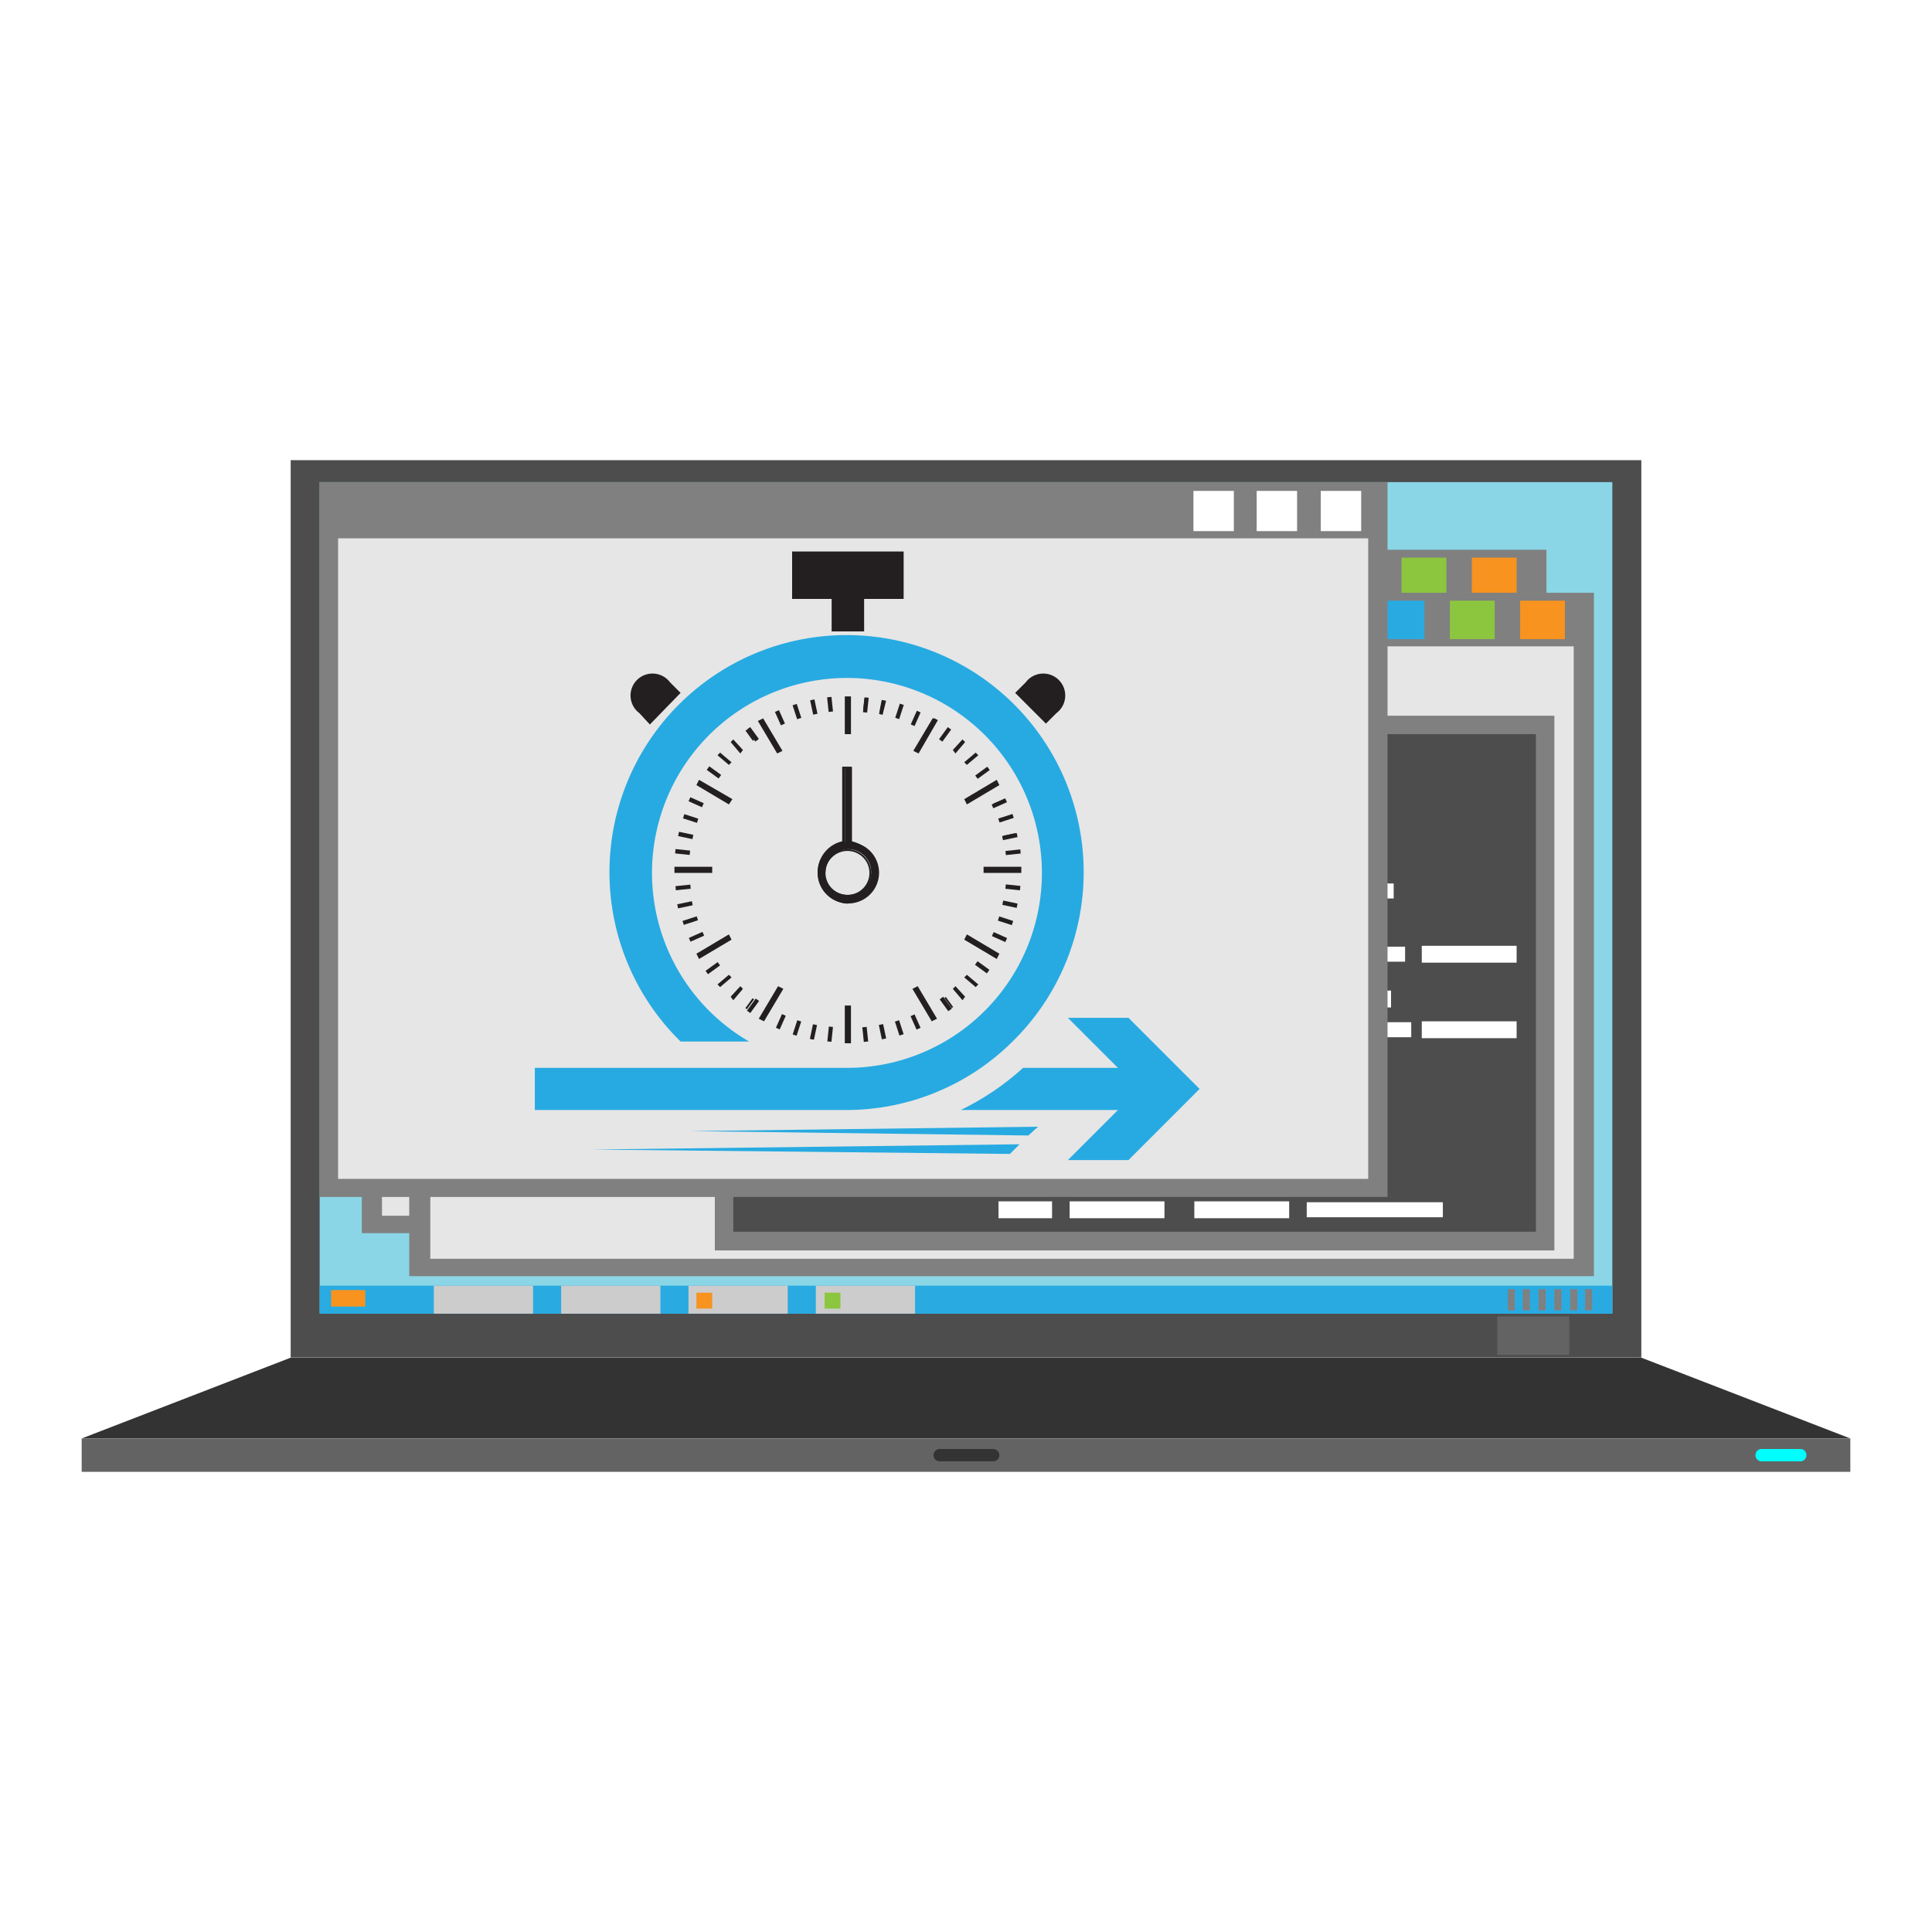 <svg xmlns="http://www.w3.org/2000/svg" width="220" height="220" viewBox="0 0 220 220"><title>scrum_180x200</title><rect x="33.1" y="52.4" width="153.8" height="102.18" style="fill:#4d4d4d"/><rect x="36.4" y="54.9" width="147.2" height="94.65" style="fill:#8ad6e6"/><polygon points="186.9 154.6 110 154.6 33.1 154.6 9.3 163.8 110 163.8 210.7 163.8 186.9 154.6" style="fill:#333"/><polygon points="110 163.8 9.3 163.8 9.3 167.6 110 167.6 210.7 167.6 210.7 163.8 110 163.8" style="fill:#636363"/><path d="M205.7,165.7a.7.7,0,0,1-.6.7h-4.6a.7.7,0,0,1-.6-.7h0a.7.7,0,0,1,.6-.7h4.6a.7.7,0,0,1,.6.7Z" style="fill:aqua"/><rect x="170.5" y="149.9" width="8.2" height="4.39" style="fill:#636363"/><path d="M113.8,165.7a.7.7,0,0,1-.7.7h-6.1a.7.7,0,0,1-.7-.7h0a.7.7,0,0,1,.7-.7h6.1a.7.7,0,0,1,.7.7Z" style="fill:#333"/><rect x="41.2" y="62.6" width="134.9" height="77.82" style="fill:gray"/><rect x="43.5" y="68.7" width="130.2" height="69.74" style="fill:#e6e6e6"/><rect x="167.6" y="63.5" width="5.1" height="4.38" style="fill:#f7931e"/><rect x="159.6" y="63.5" width="5.1" height="4.38" style="fill:#8cc63f"/><rect x="151.6" y="63.5" width="5.1" height="4.38" style="fill:#29abe2"/><rect x="46.6" y="67.5" width="134.9" height="77.82" style="fill:gray"/><rect x="49" y="73.6" width="130.2" height="69.74" style="fill:#e6e6e6"/><rect x="173.1" y="68.4" width="5.1" height="4.38" style="fill:#f7931e"/><rect x="165.1" y="68.4" width="5.1" height="4.38" style="fill:#8cc63f"/><rect x="157.1" y="68.4" width="5.1" height="4.38" style="fill:#29abe2"/><rect x="81.4" y="81.5" width="95.6" height="60.89" style="fill:gray"/><rect x="83.5" y="83.6" width="91.4" height="56.66" style="fill:#4d4d4d"/><rect x="96.4" y="86.9" width="10.8" height="1.92" style="fill:#fff"/><rect x="122.9" y="94.5" width="10.8" height="1.92" style="fill:#fff"/><rect x="96.4" y="123.1" width="10.8" height="1.92" style="fill:#fff"/><rect x="110" y="90.5" width="6.1" height="1.92" style="fill:#fff"/><rect x="117.8" y="90.5" width="6.1" height="1.92" style="fill:#fff"/><rect x="127.6" y="112.8" width="6.1" height="1.92" style="fill:#fff"/><rect x="126.2" y="90.5" width="6.1" height="1.92" style="fill:#fff"/><rect x="96.4" y="94.5" width="10.8" height="1.92" style="fill:#fff"/><rect x="96.4" y="90.5" width="10.8" height="1.92" style="fill:#fff"/><rect x="108.6" y="94.5" width="10.8" height="1.92" style="fill:#fff"/><rect x="133.7" y="100.6" width="25" height="1.71" style="fill:#fff"/><rect x="144.5" y="107.8" width="15.5" height="1.71" style="fill:#fff"/><rect x="125.9" y="123.2" width="15.5" height="1.71" style="fill:#fff"/><rect x="148.8" y="136.9" width="15.5" height="1.71" style="fill:#fff"/><rect x="145.2" y="116.4" width="15.5" height="1.71" style="fill:#fff"/><rect x="120.8" y="100.4" width="10.8" height="1.92" style="fill:#fff"/><rect x="108.6" y="100.4" width="10.8" height="1.92" style="fill:#fff"/><rect x="126.3" y="104.4" width="10.8" height="1.92" style="fill:#fff"/><rect x="132.6" y="116.3" width="10.8" height="1.92" style="fill:#fff"/><rect x="135.7" y="112.8" width="10.8" height="1.92" style="fill:#fff"/><rect x="113.7" y="136.8" width="6.1" height="1.92" style="fill:#fff"/><rect x="121.8" y="136.8" width="10.8" height="1.92" style="fill:#fff"/><rect x="161.9" y="107.7" width="10.8" height="1.92" style="fill:#fff"/><rect x="143.4" y="123.1" width="10.8" height="1.92" style="fill:#fff"/><rect x="136" y="136.8" width="10.8" height="1.92" style="fill:#fff"/><rect x="119.8" y="107.7" width="10.8" height="1.92" style="fill:#fff"/><rect x="132.6" y="107.7" width="10.8" height="1.92" style="fill:#fff"/><rect x="112.4" y="123.1" width="10.8" height="1.92" style="fill:#fff"/><rect x="114.1" y="104.4" width="10.8" height="1.92" style="fill:#fff"/><rect x="147.6" y="112.8" width="10.8" height="1.92" style="fill:#fff"/><rect x="161.9" y="116.3" width="10.8" height="1.92" style="fill:#fff"/><rect x="133.7" y="90.5" width="10.8" height="1.92" style="fill:#fff"/><rect x="110.4" y="126.8" width="6.1" height="1.92" style="fill:#fff"/><rect x="120.1" y="126.8" width="6.1" height="1.92" style="fill:#fff"/><rect x="96.8" y="126.8" width="10.8" height="1.92" style="fill:#fff"/><rect x="128.3" y="126.8" width="10.8" height="1.92" style="fill:#fff"/><rect x="110.8" y="129.8" width="6.1" height="1.92" style="fill:#fff"/><rect x="97.2" y="129.8" width="10.8" height="1.92" style="fill:#fff"/><rect x="119.5" y="129.8" width="10.8" height="1.92" style="fill:#fff"/><rect x="106.6" y="133.7" width="16.5" height="1.92" style="fill:#fff"/><rect x="126.2" y="133.7" width="10.8" height="1.92" style="fill:#fff"/><rect x="36.4" y="54.9" width="121.6" height="81.4" style="fill:gray"/><rect x="38.5" y="61.3" width="117.3" height="72.94" style="fill:#e6e6e6"/><rect x="150.4" y="55.9" width="4.6" height="4.58" style="fill:#fff"/><rect x="143.1" y="55.9" width="4.6" height="4.58" style="fill:#fff"/><rect x="135.9" y="55.9" width="4.6" height="4.58" style="fill:#fff"/><rect x="36.4" y="146.4" width="147.2" height="3.19" style="fill:#29abe2"/><rect x="37.7" y="146.9" width="3.9" height="1.88" style="fill:#f7931e"/><rect x="180.5" y="146.8" width="0.8" height="2.42" style="fill:gray"/><rect x="178.8" y="146.8" width="0.8" height="2.42" style="fill:gray"/><rect x="177" y="146.8" width="0.8" height="2.42" style="fill:gray"/><rect x="175.2" y="146.8" width="0.8" height="2.42" style="fill:gray"/><rect x="173.4" y="146.8" width="0.8" height="2.42" style="fill:gray"/><rect x="171.7" y="146.8" width="0.8" height="2.42" style="fill:gray"/><rect x="49.4" y="146.4" width="11.3" height="3.19" style="fill:#ccc"/><rect x="63.9" y="146.4" width="11.3" height="3.19" style="fill:#ccc"/><rect x="78.4" y="146.4" width="11.3" height="3.19" style="fill:#ccc"/><rect x="92.9" y="146.4" width="11.3" height="3.19" style="fill:#ccc"/><rect x="93.9" y="147.2" width="1.8" height="1.81" style="fill:#8cc63f"/><rect x="79.3" y="147.2" width="1.8" height="1.81" style="fill:#f7931e"/><path d="M115.3,118.6a27,27,0,1,0-37.8,0h7.8a22.2,22.2,0,1,1,11.1,3H60.9v4.8H96.4a26.9,26.9,0,0,0,15.3-4.8A27.2,27.2,0,0,0,115.3,118.6Z" style="fill:#27aae1"/><path d="M128.5,115.9h-6.9l5.7,5.7H116.5a30.1,30.1,0,0,1-7.1,4.8h17.9l-5.7,5.7h6.9l8.1-8.1Z" style="fill:#27aae1"/><rect x="94.5" y="79.5" width="0.2" height="1.41" transform="translate(-7.9 10.3) rotate(-6)" style="fill:#231f20"/><rect x="94.3" y="79.4" width="0.5" height="1.67" transform="translate(-7.9 10.3) rotate(-6)" style="fill:#231f20"/><rect x="92.5" y="79.8" width="0.2" height="1.41" transform="translate(-14.7 21) rotate(-12)" style="fill:#231f20"/><rect x="92.4" y="79.7" width="0.5" height="1.67" transform="translate(-14.7 21) rotate(-12)" style="fill:#231f20"/><rect x="90.6" y="80.3" width="0.2" height="1.41" transform="translate(-20.6 32) rotate(-18)" style="fill:#231f20"/><rect x="90.5" y="80.2" width="0.5" height="1.67" transform="translate(-20.6 32) rotate(-18)" style="fill:#231f20"/><rect x="88.8" y="81.1" width="0.2" height="1.41" transform="translate(-25.6 43.2) rotate(-24)" style="fill:#231f20"/><rect x="88.6" y="80.9" width="0.5" height="1.67" transform="translate(-25.6 43.2) rotate(-24)" style="fill:#231f20"/><rect x="85.3" y="83" width="0.2" height="1.41" transform="translate(-32.9 66.2) rotate(-36)" style="fill:#231f20"/><rect x="85.2" y="82.9" width="0.5" height="1.67" transform="matrix(0.81, -0.59, 0.59, 0.81, -32.9, 66.21)" style="fill:#231f20"/><polygon points="84.3 85.6 84.4 85.4 83.5 84.4 83.3 84.5 84.3 85.6" style="fill:#231f20"/><polygon points="84.3 85.8 83.2 84.5 83.5 84.2 84.6 85.4 84.3 85.8" style="fill:#231f20"/><polygon points="83 86.9 83.1 86.8 82 85.8 81.9 86 83 86.9" style="fill:#231f20"/><polygon points="83 87.1 81.7 86 82 85.7 83.3 86.8 83 87.1" style="fill:#231f20"/><rect x="81.1" y="87.2" width="0.2" height="1.41" transform="translate(-37.6 102) rotate(-54)" style="fill:#231f20"/><rect x="81" y="87.1" width="0.5" height="1.67" transform="translate(-37.6 102) rotate(-54)" style="fill:#231f20"/><rect x="79.2" y="90.6" width="0.2" height="1.41" transform="translate(-36.4 126.6) rotate(-66)" style="fill:#231f20"/><rect x="79" y="90.5" width="0.5" height="1.67" transform="translate(-36.4 126.6) rotate(-66)" style="fill:#231f20"/><rect x="78.5" y="92.5" width="0.2" height="1.41" transform="translate(-34.3 139.1) rotate(-72)" style="fill:#231f20"/><rect x="78.3" y="92.4" width="0.5" height="1.67" transform="translate(-34.3 139.1) rotate(-72)" style="fill:#231f20"/><rect x="78" y="94.4" width="0.2" height="1.41" transform="translate(-31.2 151.7) rotate(-78)" style="fill:#231f20"/><rect x="77.8" y="94.3" width="0.5" height="1.67" transform="translate(-31.2 151.7) rotate(-78)" style="fill:#231f20"/><rect x="77.6" y="96.4" width="0.2" height="1.41" transform="translate(-26.9 164.2) rotate(-84)" style="fill:#231f20"/><rect x="77.5" y="96.2" width="0.5" height="1.67" transform="translate(-26.9 164.2) rotate(-84)" style="fill:#231f20"/><rect x="77" y="100.9" width="1.4" height="0.21" transform="translate(-10.1 8.7) rotate(-6)" style="fill:#231f20"/><rect x="76.9" y="100.8" width="1.7" height="0.47" transform="translate(-10.1 8.7) rotate(-6)" style="fill:#231f20"/><rect x="77.4" y="102.9" width="1.4" height="0.21" transform="translate(-19.7 18.5) rotate(-12)" style="fill:#231f20"/><rect x="77.2" y="102.7" width="1.7" height="0.47" transform="translate(-19.6 18.4) rotate(-11.9)" style="fill:#231f20"/><rect x="77.9" y="104.8" width="1.4" height="0.21" transform="translate(-28.6 29.4) rotate(-18)" style="fill:#231f20"/><rect x="77.7" y="104.6" width="1.7" height="0.47" transform="translate(-28.5 29.4) rotate(-18)" style="fill:#231f20"/><rect x="78.6" y="106.6" width="1.4" height="0.21" transform="translate(-36.6 41.5) rotate(-24)" style="fill:#231f20"/><rect x="78.4" y="106.5" width="1.7" height="0.47" transform="translate(-36.5 41.4) rotate(-24)" style="fill:#231f20"/><rect x="80.5" y="110" width="1.4" height="0.21" transform="translate(-49.2 68.9) rotate(-36)" style="fill:#231f20"/><rect x="80.4" y="109.9" width="1.7" height="0.47" transform="translate(-49.3 68.9) rotate(-36)" style="fill:#231f20"/><polygon points="81.9 112.1 82 112.2 83.1 111.3 83 111.1 81.9 112.1" style="fill:#231f20"/><polygon points="82 112.4 81.7 112.1 83 111 83.3 111.3 82 112.4" style="fill:#231f20"/><polygon points="83.3 113.5 83.5 113.7 84.4 112.6 84.3 112.5 83.3 113.5" style="fill:#231f20"/><polygon points="83.5 113.9 83.2 113.5 84.3 112.3 84.6 112.6 83.5 113.9" style="fill:#231f20"/><rect x="84.7" y="114.2" width="1.4" height="0.21" transform="translate(-57.3 116.2) rotate(-54)" style="fill:#231f20"/><rect x="84.6" y="114.1" width="1.7" height="0.47" transform="matrix(0.59, -0.81, 0.81, 0.59, -57.28, 116.29)" style="fill:#231f20"/><rect x="88.2" y="116.2" width="1.4" height="0.21" transform="translate(-53.5 150.3) rotate(-66)" style="fill:#231f20"/><rect x="88" y="116.1" width="1.7" height="0.47" transform="translate(-53.5 150.2) rotate(-66)" style="fill:#231f20"/><rect x="90" y="116.9" width="1.4" height="0.21" transform="translate(-48.6 167.2) rotate(-72)" style="fill:#231f20"/><rect x="89.9" y="116.8" width="1.7" height="0.47" transform="translate(-48.6 167.2) rotate(-72)" style="fill:#231f20"/><rect x="91.9" y="117.4" width="1.4" height="0.21" transform="translate(-41.6 183.8) rotate(-78)" style="fill:#231f20"/><rect x="91.8" y="117.3" width="1.7" height="0.47" transform="translate(-41.6 183.7) rotate(-78)" style="fill:#231f20"/><rect x="93.9" y="117.7" width="1.4" height="0.21" transform="translate(-32.4 199.7) rotate(-84.1)" style="fill:#231f20"/><rect x="93.7" y="117.6" width="1.7" height="0.47" transform="translate(-32.4 199.7) rotate(-84.1)" style="fill:#231f20"/><rect x="98.4" y="117.1" width="0.2" height="1.41" transform="translate(-11.8 10.9) rotate(-6)" style="fill:#231f20"/><rect x="98.3" y="117" width="0.5" height="1.67" transform="translate(-11.8 10.9) rotate(-6)" style="fill:#231f20"/><rect x="100.4" y="116.8" width="0.2" height="1.41" transform="translate(-22.2 23.5) rotate(-12)" style="fill:#231f20"/><rect x="100.2" y="116.7" width="0.5" height="1.67" transform="translate(-22.2 23.4) rotate(-12)" style="fill:#231f20"/><rect x="102.3" y="116.3" width="0.2" height="1.41" transform="translate(-31.2 37.4) rotate(-18)" style="fill:#231f20"/><rect x="102.2" y="116.2" width="0.5" height="1.67" transform="translate(-31.2 37.4) rotate(-18)" style="fill:#231f20"/><rect x="104.1" y="115.6" width="0.2" height="1.41" transform="translate(-38.3 52.5) rotate(-24)" style="fill:#231f20"/><rect x="104" y="115.5" width="0.5" height="1.67" transform="translate(-38.3 52.5) rotate(-24)" style="fill:#231f20"/><rect x="107.6" y="113.6" width="0.2" height="1.41" transform="matrix(0.81, -0.59, 0.59, 0.81, -46.64, 85.11)" style="fill:#231f20"/><rect x="107.4" y="113.5" width="0.5" height="1.67" transform="translate(-46.6 85.1) rotate(-36)" style="fill:#231f20"/><polygon points="108.6 112.6 109.6 113.7 109.8 113.5 108.8 112.5 108.6 112.6" style="fill:#231f20"/><polygon points="109.6 113.9 108.5 112.6 108.8 112.3 109.9 113.5 109.6 113.9" style="fill:#231f20"/><polygon points="110 111.3 111.1 112.2 111.2 112.1 110.1 111.1 110 111.3" style="fill:#231f20"/><polygon points="111.1 112.4 109.8 111.3 110.1 111 111.4 112.1 111.1 112.4" style="fill:#231f20"/><rect x="111.7" y="109.4" width="0.2" height="1.41" transform="translate(-43 135.9) rotate(-54)" style="fill:#231f20"/><rect x="111.6" y="109.3" width="0.5" height="1.67" transform="translate(-43 135.9) rotate(-54)" style="fill:#231f20"/><rect x="113.7" y="106" width="0.2" height="1.41" transform="translate(-30 167.3) rotate(-66)" style="fill:#231f20"/><rect x="113.6" y="105.9" width="0.5" height="1.67" transform="translate(-30 167.3) rotate(-66)" style="fill:#231f20"/><rect x="114.4" y="104.2" width="0.2" height="1.41" transform="translate(-20.6 181.4) rotate(-72)" style="fill:#231f20"/><rect x="114.3" y="104" width="0.5" height="1.67" transform="translate(-20.6 181.4) rotate(-72)" style="fill:#231f20"/><rect x="114.9" y="102.3" width="0.2" height="1.41" transform="translate(-9.6 194.1) rotate(-78)" style="fill:#231f20"/><rect x="114.8" y="102.1" width="0.5" height="1.67" transform="translate(-9.6 194.1) rotate(-78)" style="fill:#231f20"/><rect x="115.2" y="100.3" width="0.2" height="1.41" transform="translate(2.8 205.2) rotate(-84)" style="fill:#231f20"/><rect x="115.1" y="100.2" width="0.5" height="1.67" transform="translate(2.8 205.2) rotate(-84)" style="fill:#231f20"/><rect x="114.6" y="97" width="1.4" height="0.21" transform="translate(-9.5 12.6) rotate(-6)" style="fill:#231f20"/><rect x="114.5" y="96.8" width="1.7" height="0.47" transform="translate(-9.5 12.6) rotate(-6)" style="fill:#231f20"/><rect x="114.3" y="95" width="1.4" height="0.21" transform="translate(-17.3 26) rotate(-12)" style="fill:#231f20"/><rect x="114.2" y="94.9" width="1.7" height="0.47" transform="translate(-17.2 25.9) rotate(-11.9)" style="fill:#231f20"/><rect x="113.8" y="93.1" width="1.4" height="0.21" transform="translate(-23.2 39.9) rotate(-18)" style="fill:#231f20"/><rect x="113.7" y="93" width="1.7" height="0.47" transform="translate(-23.2 39.9) rotate(-18)" style="fill:#231f20"/><rect x="113.1" y="91.2" width="1.4" height="0.21" transform="translate(-27.3 54.2) rotate(-24)" style="fill:#231f20"/><rect x="113" y="91.1" width="1.7" height="0.47" transform="translate(-27.3 54.1) rotate(-23.9)" style="fill:#231f20"/><rect x="111.1" y="87.8" width="1.4" height="0.21" transform="translate(-30.3 82.6) rotate(-36)" style="fill:#231f20"/><rect x="111" y="87.7" width="1.7" height="0.47" transform="translate(-30.3 82.6) rotate(-36)" style="fill:#231f20"/><polygon points="110 86.8 110.1 86.9 111.2 86 111.1 85.8 110 86.8" style="fill:#231f20"/><polygon points="110.1 87.1 109.8 86.8 111.1 85.7 111.4 86 110.1 87.1" style="fill:#231f20"/><polygon points="108.6 85.4 108.8 85.6 109.8 84.5 109.6 84.4 108.6 85.4" style="fill:#231f20"/><polygon points="108.8 85.8 108.5 85.4 109.6 84.2 109.9 84.5 108.8 85.8" style="fill:#231f20"/><rect x="107" y="83.6" width="1.4" height="0.21" transform="translate(-23.4 121.6) rotate(-54)" style="fill:#231f20"/><rect x="106.8" y="83.5" width="1.7" height="0.47" transform="translate(-23.4 121.5) rotate(-54)" style="fill:#231f20"/><polygon points="106.3 82 106.3 82 106.2 81.9 104.1 85.5 104.5 85.7 106.5 82.2 106.4 82.1 106.3 82" style="fill:#231f20"/><path d="M104.6,85.8l-.6-.3,2.2-3.7h.2l.4.2Zm-.2-.4h.1l1.9-3.3h-.1Z" style="fill:#231f20"/><rect x="103.5" y="81.7" width="1.4" height="0.21" transform="translate(-12.8 143.8) rotate(-66)" style="fill:#231f20"/><rect x="103.4" y="81.5" width="1.7" height="0.47" transform="translate(-12.8 143.8) rotate(-66)" style="fill:#231f20"/><rect x="101.7" y="80.9" width="1.4" height="0.21" transform="translate(-6.3 153.4) rotate(-72)" style="fill:#231f20"/><rect x="101.6" y="80.8" width="1.7" height="0.47" transform="translate(-6.3 153.4) rotate(-72)" style="fill:#231f20"/><rect x="99.8" y="80.4" width="1.4" height="0.21" transform="translate(0.9 162.2) rotate(-78.1)" style="fill:#231f20"/><polygon points="100.5 81.4 100.1 81.3 100.4 79.7 100.9 79.8 100.5 81.4" style="fill:#231f20"/><rect x="97.8" y="80.1" width="1.4" height="0.21" transform="translate(8.4 169.8) rotate(-84)" style="fill:#231f20"/><rect x="97.7" y="80" width="1.7" height="0.47" transform="translate(8.5 169.9) rotate(-84)" style="fill:#231f20"/><polygon points="96.3 118.6 96.4 118.6 96.7 118.6 96.8 118.6 96.8 114.6 96.3 114.6 96.3 118.6" style="fill:#231f20"/><path d="M96.9,118.8h-.7v-4.3h.7Zm-.4-.3h.2v-3.8h-.2Z" style="fill:#231f20"/><polygon points="104.5 112.4 104.1 112.6 106.2 116.1 106.3 116.1 106.3 116.1 106.4 116 106.5 115.9 104.5 112.4" style="fill:#231f20"/><path d="M106.1,116.3l-2.2-3.7.6-.3,2.2,3.7Zm-1.8-3.6,1.9,3.3h.1l-1.9-3.3Z" style="fill:#231f20"/><polygon points="113.5 108.8 113.6 108.8 113.6 108.8 113.6 108.7 110.1 106.6 109.9 107 113.4 109 113.5 108.8" style="fill:#231f20"/><path d="M113.5,109.2l-3.7-2.2.3-.6,3.7,2.2Zm-3.4-2.3,3.3,1.9h.1l-3.3-1.9Z" style="fill:#231f20"/><polygon points="112.1 99.2 116.2 99.2 116.2 99.1 116.2 98.9 116.2 98.8 112.1 98.8 112.1 99.2" style="fill:#231f20"/><path d="M116.3,99.4H112v-.7h4.3Zm-4.1-.3H116V99h-3.8Z" style="fill:#231f20"/><polygon points="109.9 91.1 110.1 91.4 113.6 89.4 113.6 89.3 113.6 89.3 113.5 89.2 113.4 89 109.9 91.1" style="fill:#231f20"/><path d="M110.1,91.6l-.3-.6,3.7-2.2.3.6Zm0-.5h.1l3.3-1.9h-.1Z" style="fill:#231f20"/><polygon points="96.3 79.4 96.3 83.5 96.8 83.5 96.8 79.4 96.7 79.4 96.4 79.4 96.3 79.4" style="fill:#231f20"/><path d="M96.9,83.6h-.7V79.3h.7Zm-.4-.3h.2V79.6h-.2Z" style="fill:#231f20"/><polygon points="88.6 85.7 89 85.5 86.9 81.9 86.8 82 86.8 82 86.7 82.1 86.6 82.2 88.6 85.7" style="fill:#231f20"/><path d="M88.5,85.8l-2.2-3.7.6-.3,2.2,3.7Zm-1.8-3.6,1.9,3.3h.1l-1.9-3.3Z" style="fill:#231f20"/><polygon points="79.7 89 79.6 89.2 79.5 89.3 79.5 89.3 79.5 89.4 83 91.4 83.2 91.1 79.7 89" style="fill:#231f20"/><path d="M83,91.6l-3.7-2.2.3-.6L83.4,91Zm-3.4-2.3,3.3,1.9H83l-3.3-1.9Z" style="fill:#231f20"/><polygon points="81 98.8 76.9 98.8 76.9 98.9 76.9 99.1 76.9 99.2 81 99.2 81 98.8" style="fill:#231f20"/><path d="M81.1,99.4H76.8v-.7h4.3Zm-4.1-.3h3.8V99H77.1Z" style="fill:#231f20"/><polygon points="79.5 108.7 79.5 108.8 79.5 108.8 79.6 108.8 79.7 109 83.2 107 83 106.6 79.5 108.7" style="fill:#231f20"/><path d="M79.6,109.2l-.3-.6,3.7-2.2.3.6Zm0-.5h.1L83,107h-.1Z" style="fill:#231f20"/><polygon points="89 112.6 88.6 112.4 86.6 115.9 86.7 116 86.8 116.1 86.8 116.1 86.9 116.1 89 112.6" style="fill:#231f20"/><path d="M87,116.3l-.6-.3,2.2-3.7.6.3Zm-.2-.4h.1l1.9-3.3h-.1Z" style="fill:#231f20"/><path d="M97,95.9V87.4h-.8v8.5a3.5,3.5,0,1,0,.8,0Zm-3,3.4a2.6,2.6,0,1,1,2.6,2.6A2.6,2.6,0,0,1,93.9,99.3Z" style="fill:#231f20"/><path d="M96.5,102.9a3.6,3.6,0,0,1-.6-7.1V87.3h1.1v8.5a3.6,3.6,0,0,1-.6,7.1Zm-.3-15.4V96h-.1a3.3,3.3,0,1,0,.8,0h-.1V87.5Zm.3,14.6a2.7,2.7,0,1,1,2.7-2.7A2.7,2.7,0,0,1,96.5,102.1Zm0-5.2A2.5,2.5,0,1,0,99,99.3,2.5,2.5,0,0,0,96.5,96.9Z" style="fill:#231f20"/><polygon points="102.9 62.8 90.2 62.8 90.2 68.2 94.7 68.2 94.7 71.9 98.4 71.9 98.4 68.2 102.9 68.2 102.9 62.8" style="fill:#231f20"/><path d="M77.5,78.9l-1.2-1.2a2.5,2.5,0,1,0-3.5,3.5L74,82.5Z" style="fill:#231f20"/><path d="M115.6,78.9l1.2-1.2a2.5,2.5,0,1,1,3.5,3.5l-1.2,1.2Z" style="fill:#231f20"/><polygon points="118.2 128.3 78.6 128.8 117.1 129.3 118.2 128.3" style="fill:#27aae1"/><polygon points="116.1 130.3 67.4 130.9 115 131.4 116.1 130.3" style="fill:#27aae1"/></svg>